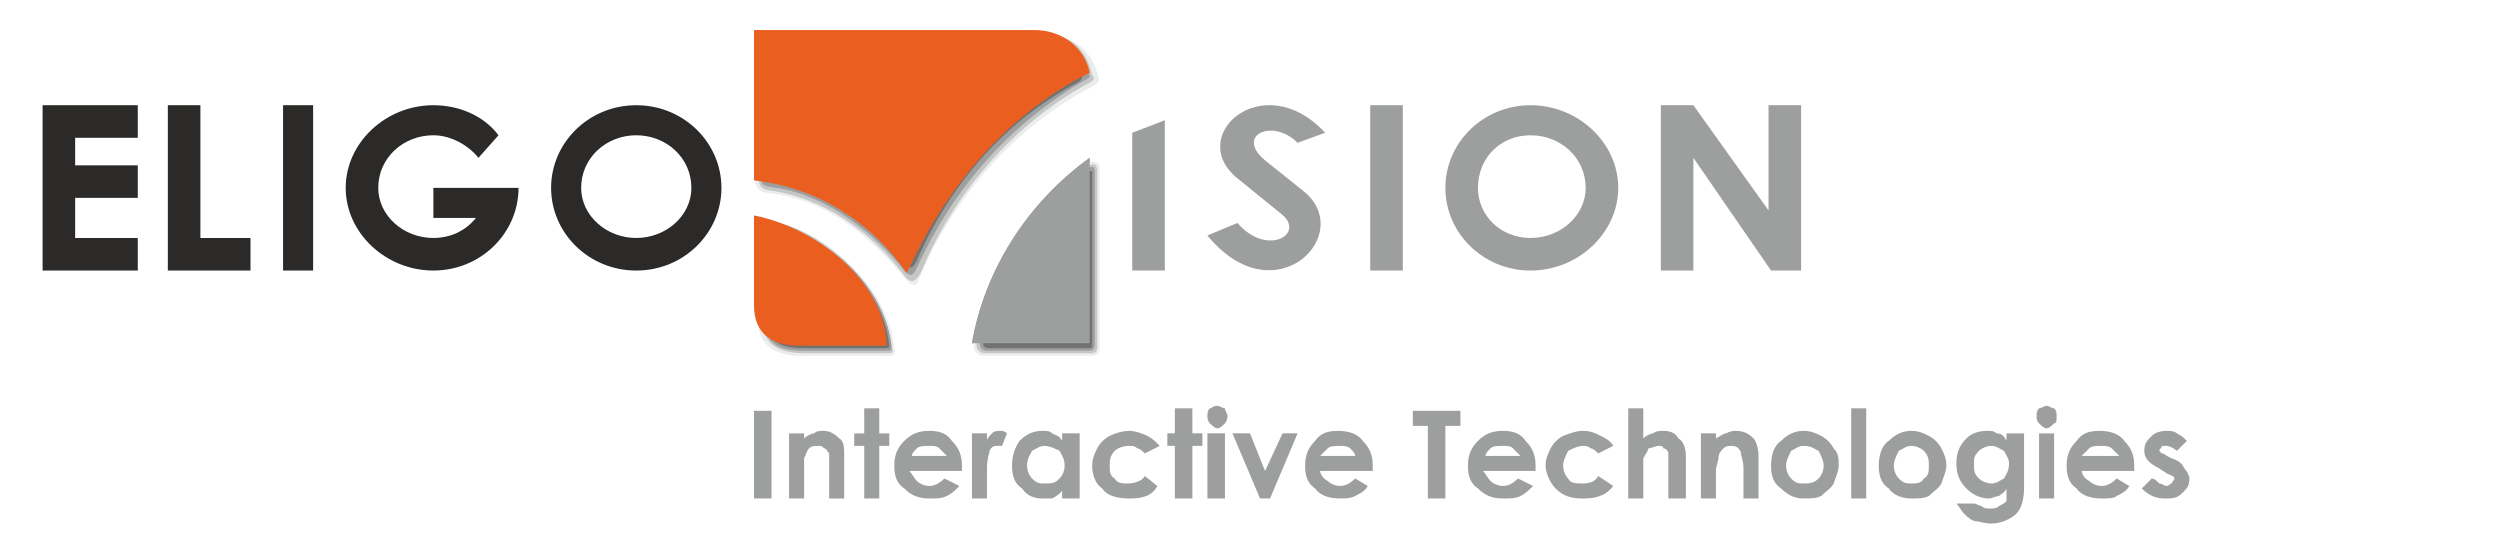 <?xml version="1.0" encoding="UTF-8"?> <!-- Creator: CorelDRAW X8 --> <svg xmlns="http://www.w3.org/2000/svg" xmlns:xlink="http://www.w3.org/1999/xlink" xml:space="preserve" width="998px" height="222px" style="shape-rendering:geometricPrecision; text-rendering:geometricPrecision; image-rendering:optimizeQuality; fill-rule:evenodd; clip-rule:evenodd" viewBox="0 0 998 222"> <defs> <style type="text/css"> <![CDATA[ .fil0 {fill:#EBECEC} .fil1 {fill:#C5C6C6} .fil2 {fill:#9D9E9E} .fil4 {fill:#727271} .fil3 {fill:#2B2A29} .fil5 {fill:#EA5E20} ]]> </style> </defs> <g id="Слой_x0020_1">  <path class="fil0" d="M357 139c-2,-23 -26,-47 -51,-51 -2,-1 -2,0 -2,2l-1 40c0,7 6,12 16,12l36 0c1,0 3,0 2,-3z"></path> <path class="fil1" d="M305 88c-1,0 -1,1 -1,5l0 32c0,7 1,16 17,16l32 0c3,0 4,0 3,-2 -2,-24 -28,-49 -51,-51z"></path> <path class="fil2" d="M321 140l33 0c1,0 2,0 2,-1 -2,-22 -22,-45 -52,-50l0 33c0,16 7,18 17,18z"></path> <polygon class="fil2" points="663,108 663,42 676,42 706,84 706,42 719,42 719,108 707,108 676,63 676,108 "></polygon> <polygon class="fil2" points="452,108 452,53 465,48 465,108 "></polygon> <path class="fil2" d="M611 108c-19,0 -34,-15 -34,-33 0,-18 15,-33 34,-33 19,0 35,15 35,33 0,18 -16,33 -35,33zm0 -13c-12,0 -21,-9 -21,-20 0,-12 9,-21 21,-21 12,0 22,9 22,21 0,11 -10,20 -22,20z"></path> <polygon class="fil2" points="547,108 547,42 560,42 560,108 "></polygon> <path class="fil2" d="M482 94l12 -5c12,14 28,4 17,-4l-16 -13c-23,-17 9,-46 34,-19l-11 4c-10,-10 -25,-3 -13,7l15 12c22,17 -11,51 -38,18z"></path> <path class="fil3" d="M55 42l0 13 -25 0 0 11 25 0 0 13 -25 0 0 16 25 0 0 13 -38 0 0 -66 38 0zm12 66l0 -66 13 0 0 53 20 0 0 13 -33 0zm46 0l0 -66 12 0 0 66 -12 0zm-37 -66c0,18 0,35 0,53 0,0 0,0 0,0 0,-18 0,-35 0,-53zm178 66c-19,0 -34,-15 -34,-33 0,-18 15,-33 34,-33 19,0 34,15 34,33 0,18 -15,33 -34,33zm0 -13c-12,0 -22,-9 -22,-20 0,-12 10,-21 22,-21 12,0 22,9 22,21 0,11 -10,20 -22,20zm-55 -41c-6,-8 -16,-12 -26,-12 -19,0 -35,15 -35,33 0,18 16,33 35,33 19,0 34,-15 34,-33l-34 0 0 12 17 0c-4,5 -10,8 -17,8 -12,0 -22,-9 -22,-20 0,-12 10,-21 22,-21 7,0 14,4 18,9l8 -9z"></path> <path class="fil0" d="M362 112c2,2 4,3 5,-1 13,-31 37,-60 70,-77 2,-1 2,-3 1,-5 -5,-16 -19,-16 -32,-16l-99 0c-6,0 -6,3 -6,9l0 46c0,6 1,8 5,9 21,2 39,14 56,35z"></path> <path class="fil1" d="M361 110c3,4 5,2 7,-2 10,-25 33,-57 67,-75 2,-1 2,-2 1,-3 -4,-17 -16,-17 -30,-17l-99 0c-5,0 -4,3 -4,7l0 48c0,4 -1,7 4,8 23,3 42,18 54,34z"></path> <path class="fil2" d="M304 15l0 52c0,7 -1,7 6,8 20,3 39,18 51,33 2,2 3,3 5,-1 15,-33 38,-58 67,-75 2,-1 2,-1 2,-2 -5,-13 -16,-15 -26,-15l-105 0z"></path> <path class="fil2" d="M388 137c5,-29 22,-56 47,-74l0 74 -47 0z"></path> <path class="fil4" d="M322 139l32 0c0,0 1,0 1,-1 -2,-21 -22,-43 -50,-49l0 33c0,15 6,17 17,17z"></path> <path class="fil5" d="M301 122l0 -36c25,5 52,26 53,52l-35 0c-11,0 -18,-5 -18,-16z"></path> <path class="fil4" d="M307 16l0 50c0,6 -1,6 5,7 19,3 38,18 49,32 2,2 3,3 5,-1 14,-32 36,-56 64,-71 2,-1 2,-2 2,-3 -5,-12 -16,-14 -25,-14l-100 0z"></path> <path class="fil5" d="M362 109c-14,-20 -35,-34 -61,-37l0 -60 112 0c11,0 20,7 22,17 -34,17 -58,47 -73,80z"></path> <path class="fil0" d="M389 136c-1,4 1,6 4,6l41 0c4,0 5,0 5,-5l0 -70c0,-2 -3,-4 -6,-1 -22,20 -37,42 -44,70z"></path> <path class="fil1" d="M433 67c-20,15 -38,44 -43,68 -1,6 2,6 4,6l41 0c3,0 3,-1 3,-3l0 -70c0,-3 -2,-3 -5,-1z"></path> <path class="fil2" d="M392 133c-1,2 -2,7 2,7l40 0c2,0 3,0 3,-3l0 -68c0,-3 -1,-3 -4,-1 -21,13 -37,46 -41,65z"></path> <path class="fil4" d="M393 134c-1,3 -1,5 2,5l39 0c2,0 2,0 2,-2l0 -68c0,-1 -1,-1 -2,0 -23,18 -35,43 -41,65z"></path> <path class="fil2" d="M388 137c5,-29 22,-56 47,-74l0 74 -47 0z"></path> <path class="fil2" d="M301 164l7 0 0 35 -7 0 0 -35zm14 9l6 0 0 2c1,-1 3,-2 4,-2 1,-1 2,-1 4,-1 2,0 4,1 6,3 2,1 2,4 2,7l0 17 -6 0 0 -12c0,-3 0,-5 0,-6 -1,-1 -1,-2 -2,-2 -1,-1 -1,-1 -2,-1 -2,0 -3,0 -4,1 -1,1 -1,2 -2,4 0,1 0,3 0,5l0 11 -6 0 0 -26zm30 -10l6 0 0 10 4 0 0 5 -4 0 0 21 -6 0 0 -21 -4 0 0 -5 4 0 0 -10zm39 25l-21 0c1,1 2,3 3,4 1,1 3,2 5,2 2,0 4,-1 6,-3l6 3c-2,2 -3,3 -5,4 -2,1 -4,1 -7,1 -4,0 -7,-1 -10,-4 -3,-2 -4,-5 -4,-9 0,-4 1,-7 4,-10 3,-3 6,-4 10,-4 4,0 7,1 9,4 3,3 4,6 4,10l0 2zm-6 -6c-1,-1 -2,-2 -3,-3 -1,-1 -2,-1 -4,-1 -2,0 -4,0 -5,1 -1,1 -2,2 -2,3l14 0zm10 -9l6 0 0 3c0,-1 1,-2 2,-3 1,-1 2,-1 3,-1 1,0 2,0 3,1l-2 5c-1,0 -1,0 -2,0 -1,0 -2,0 -3,2 0,1 -1,3 -1,7l0 1 0 11 -6 0 0 -26zm36 0l7 0 0 26 -7 0 0 -3c-1,1 -2,2 -4,3 -1,0 -2,0 -4,0 -3,0 -6,-1 -8,-4 -3,-2 -4,-5 -4,-9 0,-4 1,-7 3,-10 3,-3 6,-4 9,-4 2,0 3,0 4,1 2,1 3,1 4,3l0 -3zm-7 5c-2,0 -3,1 -5,2 -1,2 -2,3 -2,6 0,2 1,4 2,5 2,2 3,2 5,2 3,0 4,0 6,-2 1,-1 2,-3 2,-5 0,-3 -1,-4 -2,-6 -2,-1 -4,-2 -6,-2zm46 0l-6 3c-1,-1 -2,-2 -3,-2 -1,-1 -2,-1 -3,-1 -3,0 -5,1 -6,2 -2,2 -2,4 -2,6 0,2 0,4 2,5 1,2 3,2 5,2 3,0 6,-1 7,-3l5 4c-2,4 -6,5 -11,5 -5,0 -9,-1 -11,-4 -3,-2 -4,-6 -4,-9 0,-3 1,-5 2,-7 1,-2 3,-4 5,-5 2,-1 5,-2 8,-2 2,0 5,1 7,2 2,1 3,2 5,4zm6 -15l7 0 0 10 4 0 0 5 -4 0 0 21 -7 0 0 -21 -3 0 0 -5 3 0 0 -10zm17 -1c1,0 2,1 3,1 0,1 1,2 1,3 0,2 -1,3 -1,3 -1,1 -2,2 -3,2 -1,0 -2,-1 -3,-2 -1,-1 -1,-2 -1,-3 0,-1 0,-2 1,-3 1,0 1,-1 3,-1zm-4 11l7 0 0 26 -7 0 0 -26zm10 0l7 0 6 15 7 -15 6 0 -11 26 -4 0 -11 -26zm56 15l-21 0c0,1 1,3 3,4 1,1 3,2 5,2 2,0 4,-1 6,-3l5 3c-1,2 -3,3 -5,4 -2,1 -4,1 -6,1 -4,0 -8,-1 -10,-4 -3,-2 -4,-5 -4,-9 0,-4 1,-7 4,-10 2,-3 5,-4 9,-4 4,0 8,1 10,4 3,3 4,6 4,10l0 2zm-7 -6c0,-1 -1,-2 -2,-3 -1,-1 -3,-1 -4,-1 -2,0 -4,0 -5,1 -1,1 -2,2 -3,3l14 0zm23 -18l19 0 0 6 -6 0 0 29 -7 0 0 -29 -6 0 0 -6zm49 24l-21 0c1,1 2,3 3,4 1,1 3,2 5,2 2,0 4,-1 6,-3l6 3c-2,2 -3,3 -5,4 -2,1 -4,1 -7,1 -4,0 -7,-1 -10,-4 -3,-2 -4,-5 -4,-9 0,-4 1,-7 4,-10 3,-3 6,-4 10,-4 4,0 7,1 9,4 3,3 4,6 4,10l0 2zm-6 -6c-1,-1 -2,-2 -3,-3 -1,-1 -2,-1 -4,-1 -2,0 -4,0 -5,1 -1,1 -2,2 -2,3l14 0zm37 -4l-6 3c-1,-1 -2,-2 -3,-2 -1,-1 -2,-1 -3,-1 -2,0 -4,1 -6,2 -1,2 -2,4 -2,6 0,2 1,4 2,5 1,2 3,2 6,2 3,0 5,-1 6,-3l6 4c-3,4 -7,5 -12,5 -5,0 -8,-1 -11,-4 -2,-2 -4,-6 -4,-9 0,-3 1,-5 2,-7 1,-2 3,-4 5,-5 3,-1 5,-2 8,-2 3,0 5,1 7,2 2,1 4,2 5,4zm6 -15l6 0 0 12c1,-1 3,-2 4,-2 1,-1 3,-1 4,-1 3,0 5,1 6,3 2,1 3,4 3,7l0 17 -7 0 0 -12c0,-3 0,-5 0,-6 0,-1 -1,-2 -2,-2 0,-1 -1,-1 -2,-1 -1,0 -3,1 -4,1 0,1 -1,2 -2,4 0,1 0,2 0,5l0 11 -6 0 0 -36zm29 10l6 0 0 2c2,-1 3,-2 4,-2 2,-1 3,-1 4,-1 3,0 5,1 7,3 1,1 2,4 2,7l0 17 -6 0 0 -12c0,-3 -1,-5 -1,-6 0,-1 -1,-2 -1,-2 -1,-1 -2,-1 -3,-1 -1,0 -2,0 -3,1 -1,1 -2,2 -2,4 0,1 -1,3 -1,5l0 11 -6 0 0 -26zm41 -1c3,0 5,1 7,2 2,1 4,3 5,5 2,2 2,4 2,7 0,2 -1,4 -2,7 -1,2 -3,3 -5,5 -2,1 -4,1 -7,1 -3,0 -6,-1 -9,-4 -3,-2 -4,-5 -4,-9 0,-4 1,-8 4,-10 3,-3 6,-4 9,-4zm0 6c-2,0 -3,1 -5,2 -1,2 -2,4 -2,6 0,2 1,4 2,5 2,2 3,2 5,2 2,0 4,0 6,-2 1,-1 2,-3 2,-5 0,-2 -1,-4 -2,-6 -2,-1 -3,-2 -6,-2zm19 -15l6 0 0 36 -6 0 0 -36zm24 9c3,0 5,1 7,2 2,1 4,3 5,5 1,2 2,4 2,7 0,2 -1,4 -2,7 -1,2 -3,3 -5,5 -2,1 -4,1 -7,1 -3,0 -7,-1 -9,-4 -3,-2 -4,-5 -4,-9 0,-4 1,-8 4,-10 3,-3 6,-4 9,-4zm0 6c-2,0 -3,1 -5,2 -1,2 -2,4 -2,6 0,2 1,4 2,5 2,2 3,2 5,2 2,0 4,0 5,-2 2,-1 2,-3 2,-5 0,-2 0,-4 -2,-6 -1,-1 -3,-2 -5,-2zm38 -5l7 0 0 22c0,4 -1,8 -3,10 -2,2 -6,4 -10,4 -3,0 -5,-1 -7,-1 -2,-1 -3,-2 -4,-3 -1,-1 -2,-3 -3,-4l7 0c1,0 2,1 3,1 1,1 2,1 3,1 2,0 3,0 4,-1 2,-1 2,-1 3,-2 0,-1 0,-2 0,-5 -1,2 -2,2 -3,3 -1,0 -3,1 -4,1 -4,0 -7,-2 -9,-4 -3,-3 -4,-6 -4,-10 0,-4 1,-7 4,-10 2,-2 5,-3 8,-3 2,0 3,0 4,1 2,0 3,1 4,3l0 -3zm-6 5c-2,0 -4,1 -5,2 -2,2 -2,3 -2,5 0,3 0,4 2,6 1,1 3,2 5,2 2,0 3,-1 5,-2 1,-2 2,-3 2,-6 0,-2 -1,-3 -2,-5 -2,-1 -3,-2 -5,-2zm22 -16c1,0 2,1 3,1 1,1 1,2 1,3 0,2 0,3 -1,3 -1,1 -2,2 -3,2 -1,0 -2,-1 -3,-2 -1,-1 -1,-2 -1,-3 0,-1 0,-2 1,-3 1,0 2,-1 3,-1zm-3 11l6 0 0 26 -6 0 0 -26zm38 15l-21 0c0,1 1,3 3,4 1,1 3,2 5,2 2,0 4,-1 6,-3l5 3c-1,2 -3,3 -5,4 -1,1 -4,1 -6,1 -4,0 -8,-1 -10,-4 -3,-2 -4,-5 -4,-9 0,-4 1,-7 4,-10 2,-3 5,-4 9,-4 4,0 8,1 10,4 3,3 4,6 4,10l0 2zm-6 -6c-1,-1 -2,-2 -3,-3 -1,-1 -3,-1 -4,-1 -2,0 -4,0 -5,1 -1,1 -2,2 -3,3l15 0zm27 -6l-4 4c-1,-1 -3,-2 -4,-2 -1,0 -2,0 -2,0 0,1 -1,1 -1,2 0,0 0,0 1,1 0,0 1,0 2,1l2 1c3,1 4,2 5,4 1,1 2,3 2,4 0,3 -1,4 -3,6 -2,2 -4,2 -7,2 -3,0 -6,-1 -9,-4l4 -4c1,0 2,1 3,2 1,0 2,1 3,1 1,0 1,-1 2,-1 0,-1 1,-1 1,-2 0,-1 -1,-1 -3,-2l-3 -2c-4,-2 -6,-4 -6,-7 0,-3 1,-4 3,-6 1,-1 3,-2 6,-2 1,0 3,0 4,1 2,1 3,2 4,3z"></path> </g> <g id="Слой_x0020_1_0" visibility="hidden">  <path class="fil2" d="M329 163l0 35 -7 0 0 -22 -13 22 -6 0 0 -35 7 0 0 23 13 -23 6 0zm14 19l9 0 0 -10 7 0 0 26 -7 0 0 -11 -9 0 0 11 -7 0 0 -26 7 0 0 10zm20 -10l24 0 0 6 -8 0 0 20 -7 0 0 -20 -9 0 0 -6zm55 15l-21 0c0,2 1,3 2,5 1,1 3,1 5,1 3,0 5,-1 6,-2l6 2c-2,2 -3,4 -5,4 -2,1 -4,2 -7,2 -4,0 -7,-1 -10,-4 -2,-3 -4,-6 -4,-10 0,-4 2,-7 4,-10 3,-2 6,-3 10,-3 4,0 7,1 10,3 2,3 4,7 4,11l0 1zm-7 -5c0,-1 -1,-3 -3,-4 -1,0 -2,-1 -4,-1 -2,0 -3,1 -5,2 -1,0 -1,1 -2,3l14 0zm18 -10l0 3c2,-1 3,-2 4,-3 2,0 3,0 5,0 3,0 6,1 8,3 3,3 4,6 4,10 0,4 -1,7 -4,10 -2,3 -5,4 -9,4 -1,0 -3,0 -4,-1 -1,0 -2,-1 -4,-3l0 13 -6 0 0 -36 6 0zm7 6c-2,0 -4,0 -5,2 -1,1 -2,3 -2,5 0,2 1,4 2,6 1,1 3,2 5,2 2,0 4,-1 5,-2 2,-2 2,-4 2,-6 0,-2 0,-4 -2,-5 -1,-2 -3,-2 -5,-2zm38 -6l7 0 0 26 -7 0 0 -3c-1,2 -2,3 -3,3 -2,1 -3,1 -5,1 -3,0 -6,-1 -8,-4 -3,-3 -4,-6 -4,-10 0,-4 1,-7 4,-10 2,-2 5,-3 8,-3 2,0 3,0 5,0 1,1 2,2 3,3l0 -3zm-7 6c-2,0 -3,0 -5,2 -1,1 -2,3 -2,5 0,2 1,4 2,6 2,1 4,2 6,2 2,0 3,-1 5,-2 1,-2 2,-4 2,-6 0,-2 -1,-4 -2,-5 -2,-2 -3,-2 -6,-2zm20 -6l7 0 0 10 9 -10 8 0 -12 13 12 13 -9 0 -7 -9 -1 1 0 8 -7 0 0 -26zm24 0l25 0 0 6 -9 0 0 20 -7 0 0 -20 -9 0 0 -6zm32 26l-3 0 0 -26 6 0 0 16 14 -16 3 0 0 26 -7 0 0 -15 -13 15zm26 0l0 -26 11 0c3,0 5,1 7,2 1,2 1,3 1,5 0,2 -1,4 -3,5 3,1 5,4 5,7 0,2 -1,3 -1,4 -1,2 -3,2 -4,3 -1,0 -3,0 -6,0l-10 0zm7 -16l2 0c1,0 2,0 3,0 0,-1 1,-1 1,-2 0,-1 -1,-2 -1,-2 -1,-1 -1,-1 -2,-1l-1 0 -2 0 0 5zm0 11l3 0c1,0 2,0 3,-1 0,0 1,-1 1,-1 0,-1 -1,-2 -1,-3 -1,0 -2,-1 -3,-1l-3 0 0 6zm26 -11l10 0 0 -10 6 0 0 26 -6 0 0 -11 -10 0 0 11 -7 0 0 -26 7 0 0 10zm29 0l2 0c3,0 5,0 6,0 2,1 3,2 4,3 1,1 2,3 2,5 0,2 -1,4 -2,5 -1,1 -2,2 -3,3 -2,0 -4,0 -6,0l-9 0 0 -26 6 0 0 10zm0 11l2 0c1,0 2,0 3,0 0,0 1,-1 1,-1 1,0 1,-1 1,-2 0,-2 -1,-3 -4,-3l-3 0 0 6zm18 -21l7 0 0 26 -7 0 0 -26zm39 15l-21 0c1,2 2,3 3,5 1,1 3,1 5,1 2,0 4,-1 6,-2l6 2c-2,2 -3,4 -5,4 -2,1 -4,2 -7,2 -4,0 -7,-1 -10,-4 -3,-3 -4,-6 -4,-10 0,-4 1,-7 4,-10 3,-2 6,-3 10,-3 4,0 7,1 10,3 2,3 3,7 3,11l0 1zm-6 -5c-1,-1 -1,-3 -3,-4 -1,0 -2,-1 -4,-1 -2,0 -4,1 -5,2 -1,0 -2,1 -2,3l14 0zm23 -19l19 0 0 7 -6 0 0 28 -7 0 0 -28 -6 0 0 -7zm49 24l-21 0c0,2 1,3 2,5 2,1 3,1 5,1 3,0 5,-1 7,-2l5 2c-1,2 -3,4 -5,4 -2,1 -4,2 -7,2 -4,0 -7,-1 -10,-4 -2,-3 -3,-6 -3,-10 0,-4 1,-7 3,-10 3,-2 6,-3 10,-3 4,0 8,1 10,3 3,3 4,7 4,11l0 1zm-7 -5c0,-1 -1,-3 -2,-4 -1,0 -3,-1 -5,-1 -1,0 -3,1 -4,2 -1,0 -2,1 -3,3l14 0zm10 -10l7 0 5 7 6 -7 7 0 -9 13 10 13 -7 0 -7 -8 -6 8 -7 0 10 -13 -9 -13zm36 10l10 0 0 -10 6 0 0 26 -6 0 0 -11 -10 0 0 11 -6 0 0 -26 6 0 0 10zm35 -10c3,0 5,0 7,1 2,2 4,3 5,5 1,3 2,5 2,7 0,3 -1,5 -2,7 -1,2 -3,4 -5,5 -2,1 -4,2 -7,2 -4,0 -7,-1 -9,-4 -3,-3 -4,-6 -4,-10 0,-4 1,-7 4,-10 3,-2 6,-3 9,-3zm0 6c-2,0 -3,0 -5,2 -1,1 -2,3 -2,5 0,2 1,4 2,6 1,1 3,2 5,2 2,0 4,-1 5,-2 2,-2 2,-4 2,-6 0,-2 0,-4 -2,-5 -1,-2 -3,-2 -5,-2zm42 20l-6 0 -7 -16 -6 16 -7 0 11 -26 4 0 11 26zm16 -26c3,0 5,0 7,1 2,2 4,3 5,5 1,3 2,5 2,7 0,3 -1,5 -2,7 -1,2 -3,4 -5,5 -2,1 -4,2 -7,2 -4,0 -7,-1 -9,-4 -3,-3 -4,-6 -4,-10 0,-4 1,-7 4,-10 3,-2 6,-3 9,-3zm0 6c-2,0 -4,0 -5,2 -1,1 -2,3 -2,5 0,2 1,4 2,6 1,1 3,2 5,2 2,0 4,-1 5,-2 2,-2 2,-4 2,-6 0,-2 0,-4 -2,-5 -1,-2 -3,-2 -5,-2zm19 -6l15 0 0 6 -8 0 0 20 -7 0 0 -26zm23 26l-3 0 0 -26 6 0 0 16 13 -16 4 0 0 26 -7 0 0 -15 -13 15zm30 0l-4 0 0 -26 6 0 0 16 14 -16 3 0 0 26 -6 0 0 -15 -13 15z"></path> <path class="fil0" d="M357 139c-2,-23 -26,-47 -51,-51 -2,-1 -2,0 -2,2l-1 40c0,7 6,12 16,12l36 0c1,0 3,0 2,-3z"></path> <path class="fil1" d="M305 88c-1,0 -1,1 -1,5l0 32c0,7 1,16 17,16l32 0c3,0 4,0 3,-2 -2,-24 -28,-49 -51,-51z"></path> <path class="fil2" d="M321 140l33 0c1,0 2,0 2,-1 -2,-22 -22,-45 -52,-50l0 33c0,16 7,18 17,18z"></path> <polygon class="fil2" points="663,108 663,42 676,42 706,84 706,42 719,42 719,108 707,108 676,63 676,108 "></polygon> <polygon class="fil2" points="452,108 452,53 465,48 465,108 "></polygon> <path class="fil2" d="M611 108c-19,0 -34,-15 -34,-33 0,-18 15,-33 34,-33 19,0 35,15 35,33 0,18 -16,33 -35,33zm0 -13c-12,0 -21,-9 -21,-20 0,-12 9,-21 21,-21 12,0 22,9 22,21 0,11 -10,20 -22,20z"></path> <polygon class="fil2" points="547,108 547,42 560,42 560,108 "></polygon> <path class="fil2" d="M482 94l12 -5c12,14 28,4 17,-4l-16 -13c-23,-17 9,-46 34,-19l-11 4c-10,-10 -25,-3 -13,7l15 12c22,17 -11,51 -38,18z"></path> <path class="fil3" d="M55 42l0 13 -25 0 0 11 25 0 0 13 -25 0 0 16 25 0 0 13 -38 0 0 -66 38 0zm12 66l0 -66 13 0 0 53 20 0 0 13 -33 0zm46 0l0 -66 12 0 0 66 -12 0zm-37 -66c0,18 0,35 0,53 0,0 0,0 0,0 0,-18 0,-35 0,-53zm178 66c-19,0 -34,-15 -34,-33 0,-18 15,-33 34,-33 19,0 34,15 34,33 0,18 -15,33 -34,33zm0 -13c-12,0 -22,-9 -22,-20 0,-12 10,-21 22,-21 12,0 22,9 22,21 0,11 -10,20 -22,20zm-55 -41c-6,-8 -16,-12 -26,-12 -19,0 -35,15 -35,33 0,18 16,33 35,33 19,0 34,-15 34,-33l-34 0 0 12 17 0c-4,5 -10,8 -17,8 -12,0 -22,-9 -22,-20 0,-12 10,-21 22,-21 7,0 14,4 18,9l8 -9z"></path> <path class="fil0" d="M362 112c2,2 4,3 5,-1 13,-31 37,-60 70,-77 2,-1 2,-3 1,-5 -5,-16 -19,-16 -32,-16l-99 0c-6,0 -6,3 -6,9l0 46c0,6 1,8 5,9 21,2 39,14 56,35z"></path> <path class="fil1" d="M361 110c3,4 5,2 7,-2 10,-25 33,-57 67,-75 2,-1 2,-2 1,-3 -4,-17 -16,-17 -30,-17l-99 0c-5,0 -4,3 -4,7l0 48c0,4 -1,7 4,8 23,3 42,18 54,34z"></path> <path class="fil2" d="M304 15l0 52c0,7 -1,7 6,8 20,3 39,18 51,33 2,2 3,3 5,-1 15,-33 38,-58 67,-75 2,-1 2,-1 2,-2 -5,-13 -16,-15 -26,-15l-105 0z"></path> <path class="fil2" d="M388 137c5,-29 22,-56 47,-74l0 74 -47 0z"></path> <path class="fil4" d="M322 139l32 0c0,0 1,0 1,-1 -2,-21 -22,-43 -50,-49l0 33c0,15 6,17 17,17z"></path> <path class="fil5" d="M301 122l0 -36c25,5 52,26 53,52l-35 0c-11,0 -18,-5 -18,-16z"></path> <path class="fil4" d="M307 16l0 50c0,6 -1,6 5,7 19,3 38,18 49,32 2,2 3,3 5,-1 14,-32 36,-56 64,-71 2,-1 2,-2 2,-3 -5,-12 -16,-14 -25,-14l-100 0z"></path> <path class="fil5" d="M362 109c-14,-20 -35,-34 -61,-37l0 -60 112 0c11,0 20,7 22,17 -34,17 -58,47 -73,80z"></path> <path class="fil0" d="M389 136c-1,4 1,6 4,6l41 0c4,0 5,0 5,-5l0 -70c0,-2 -3,-4 -6,-1 -22,20 -37,42 -44,70z"></path> <path class="fil1" d="M433 67c-20,15 -38,44 -43,68 -1,6 2,6 4,6l41 0c3,0 3,-1 3,-3l0 -70c0,-3 -2,-3 -5,-1z"></path> <path class="fil2" d="M392 133c-1,2 -2,7 2,7l40 0c2,0 3,0 3,-3l0 -68c0,-3 -1,-3 -4,-1 -21,13 -37,46 -41,65z"></path> <path class="fil4" d="M393 134c-1,3 -1,5 2,5l39 0c2,0 2,0 2,-2l0 -68c0,-1 -1,-1 -2,0 -23,18 -35,43 -41,65z"></path> <path class="fil2" d="M388 137c5,-29 22,-56 47,-74l0 74 -47 0z"></path> </g> </svg> 